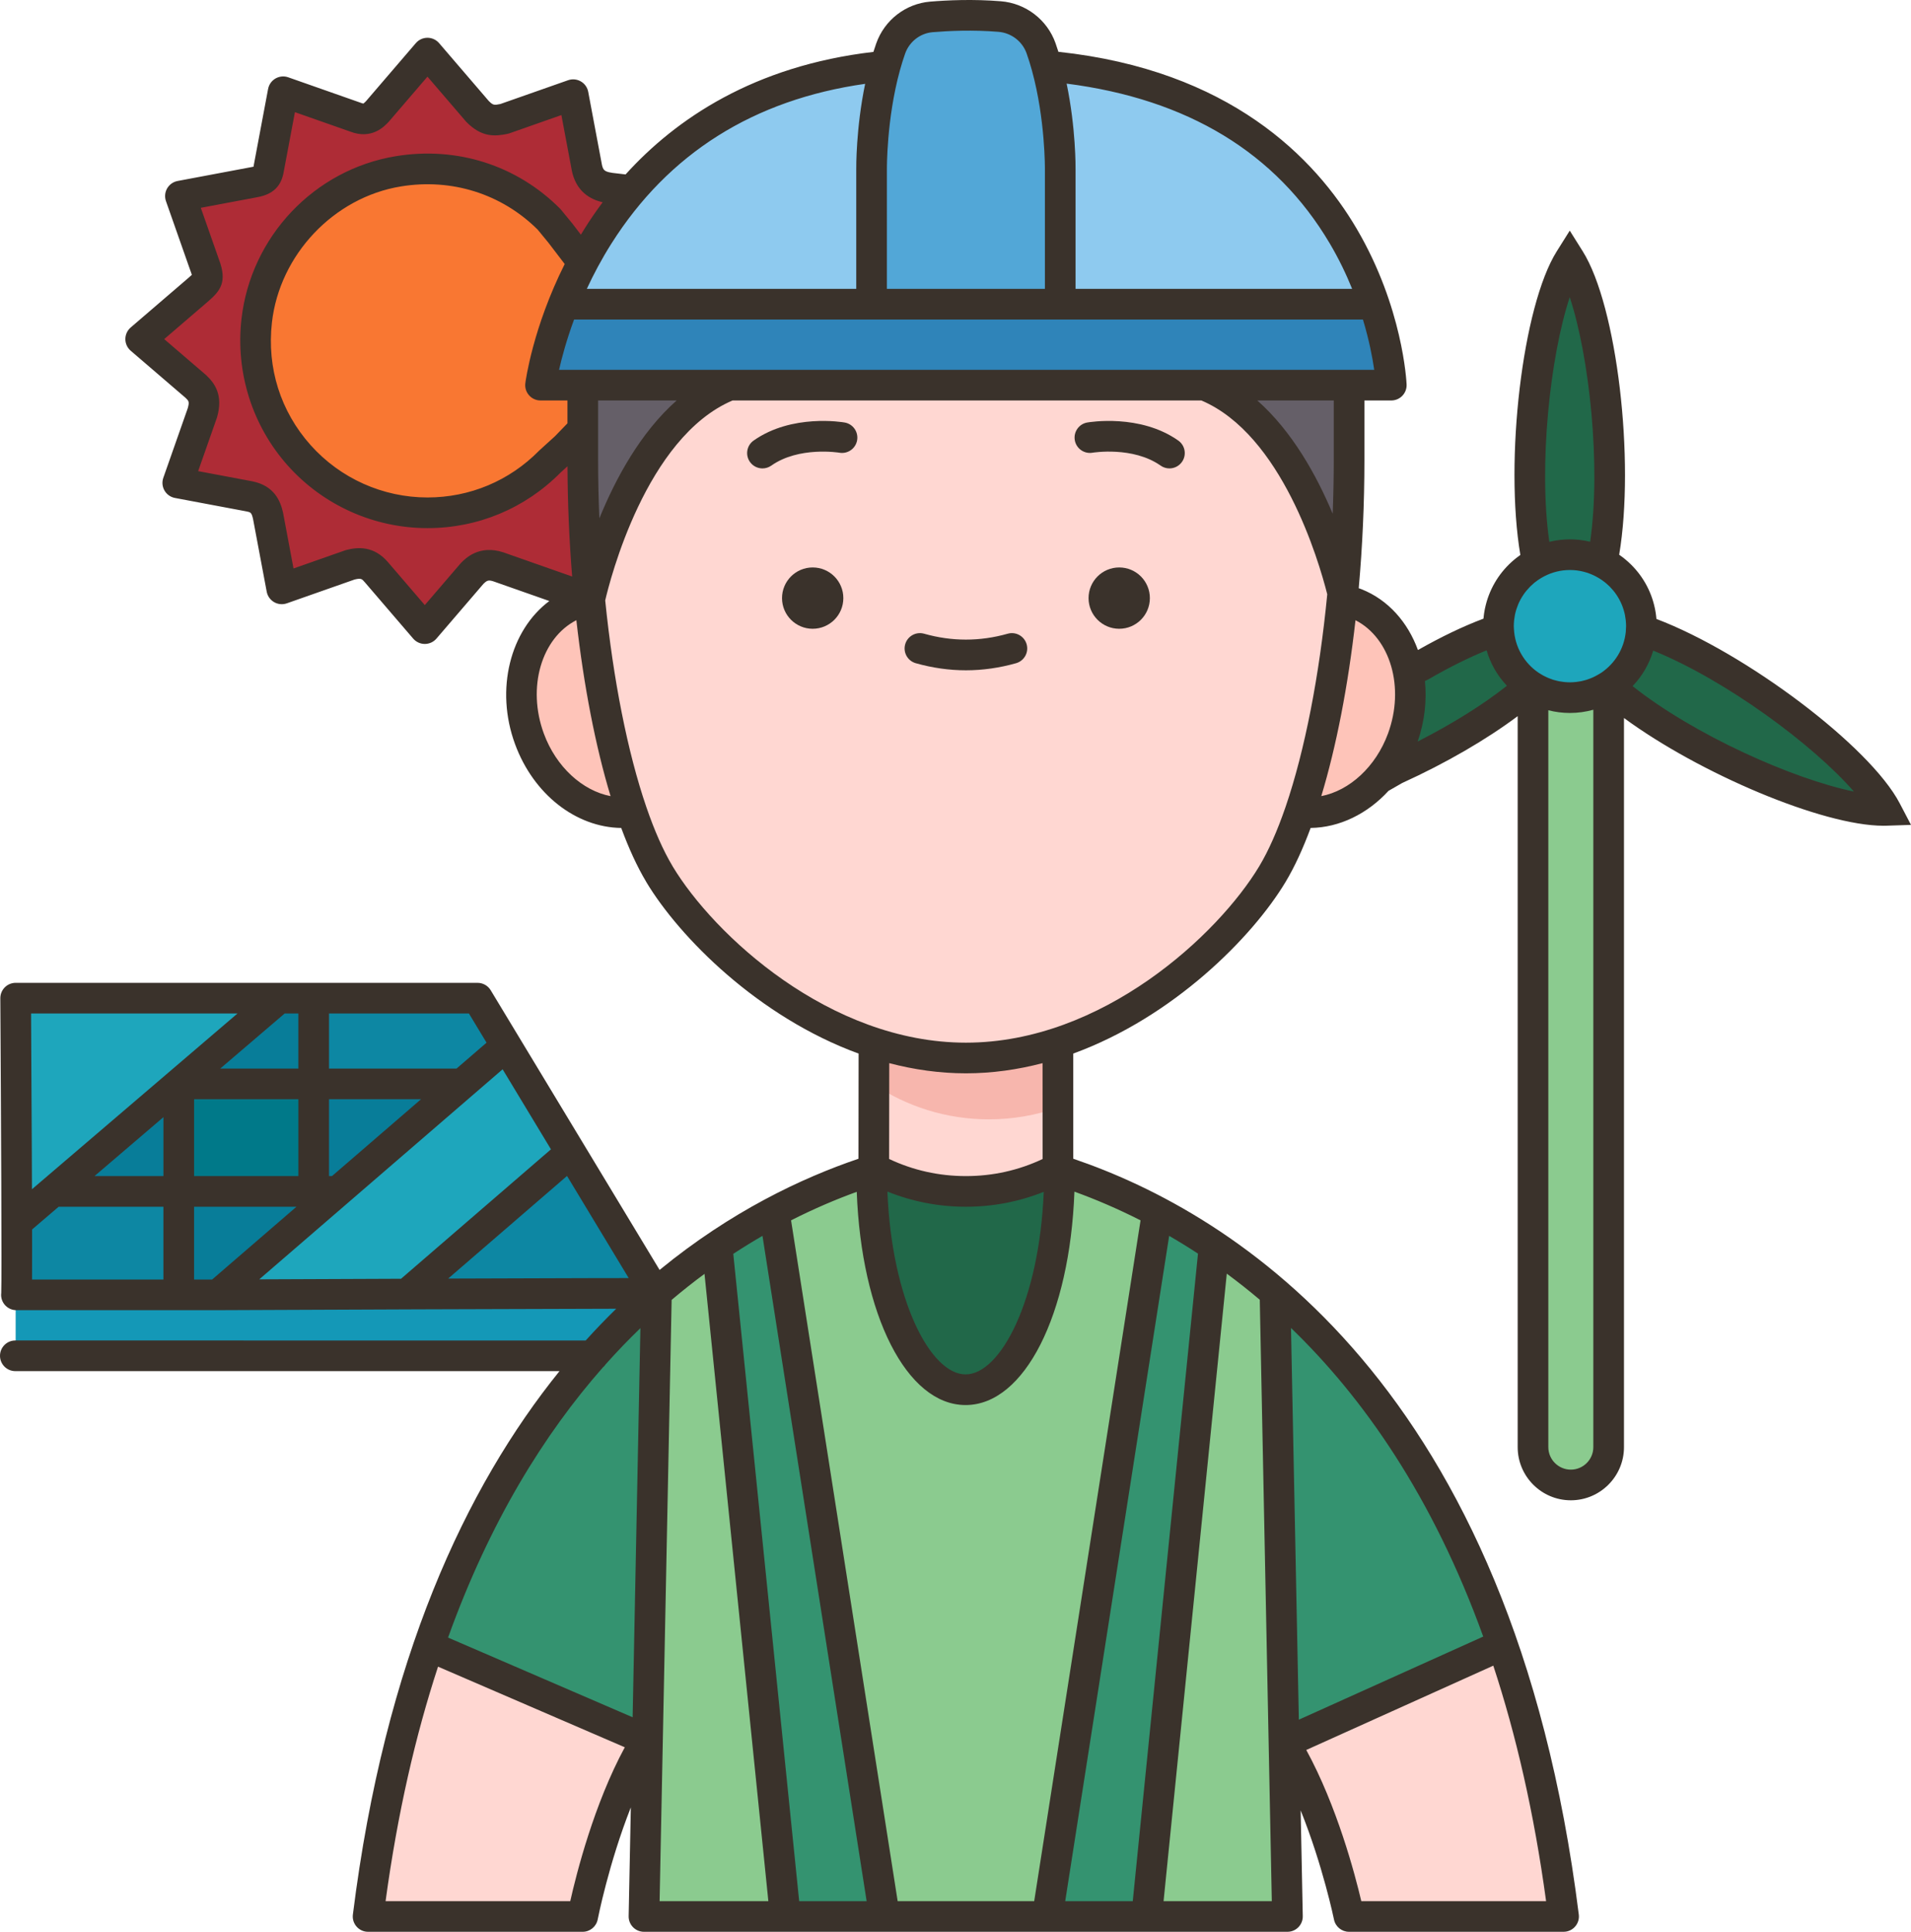 <svg xmlns:xlink="http://www.w3.org/1999/xlink" xmlns="http://www.w3.org/2000/svg" xml:space="preserve" viewBox="0 0 498.736 504.072" version="1.1" style="enable-background:new 0 0 498.736 504.072;" id="Filloutline"><g><g><g><path style="fill:#AE2C36;" d="M163.975,49.622l-4.72-0.55l-1.22-0.23c-2.82-0.7-4.25-2.28-4.85-5l-3.51-18.65l-0.09-0.48     l-0.46,0.16l-17.47,6.13c-2.82,0.59-4.57,0.59-7.07-1.98l-12.7-14.79l-0.32-0.38l-0.33,0.38l-12.7,14.79     c-1.63,1.77-3.22,2.57-5.78,1.55l-18.39-6.46l-0.47-0.16l-0.09,0.48l-3.6,19.16c-0.32,2.18-0.71,3.45-3.98,3.97l-18.65,3.5     l-0.49,0.09l0.17,0.47l6.12,17.44c1.54,3.96,0.67,4.52-1.91,6.76l-14.38,12.34l-0.37,0.32l0.37,0.32l14.02,12.03     c1.83,1.74,2.7,3.41,1.72,6.87l-6.27,17.83l-0.16,0.47l0.48,0.09l18.16,3.41c3.27,0.64,4.3,2.39,4.92,5.08l3.49,18.59l0.09,0.48     l0.47-0.16l17.39-6.11c2.97-0.76,4.87-0.36,6.84,1.93l12.31,14.34l0.32,0.37l0.32-0.37l12.01-13.99c1.75-1.77,3.66-2.8,6.92-1.74     l17.8,6.26l0.47,0.16l5.49,2.11h0.01l11-106.79L163.975,49.622z"></path></g><g><path style="fill:#8ECAEF;" d="M273.145,17.222c-14.04-6.867-28.08-6.867-42.12,0c-31.94,3.05-52.71,16.89-66.14,32.44     c-5.35,6.2-9.53,12.66-12.79,18.82c-1.94,3.65-3.55,7.2-4.88,10.51l0.92,0.38c39.95,244.7,155.95,240.7,209.35,0l1.03-0.35     C350.695,56.052,329.625,22.222,273.145,17.222z"></path></g><g><path style="fill:#2F84B9;" d="M363.095,100.502h-11.01h-37.74h-123.96h-38.29h-11.03c0,0,1.19-9.2,6.15-21.51l0.92,0.38h79.33     h49.24h80.78l1.03-0.35C362.705,91.322,363.095,100.502,363.095,100.502z"></path></g><g><path style="fill:#52A7D7;" d="M273.145,17.222c3.74,13.46,3.56,27.07,3.56,27.07v35.08h-49.24v-35.08c0,0-0.18-13.61,3.56-27.07     c0.42-1.52,0.89-3.04,1.42-4.54c1.62-4.61,5.75-7.86,10.62-8.27c4.65-0.39,11.04-0.65,17.83-0.09c4.93,0.4,9.16,3.62,10.8,8.28     C272.235,14.122,272.715,15.672,273.145,17.222z"></path></g><g><path style="fill:#8BCB8F;" d="M335.095,454.792c28.673-35.174,16.829-75.776-2.35-117.36l0.06-0.07     c-5.31-4.6-10.62-8.63-15.85-12.16l-0.1,0.15l-14.81-9.02l0.05-0.1c-8.41-4.47-16.3-7.72-23.22-10.07l-1.97-0.65l-0.22-0.15     l-0.17,0.24c-16.306-7.39-32.649-7.356-49.03,0l-0.13-0.18l-0.13,0.09l-1.48,0.49c-7.03,2.36-15.09,5.65-23.69,10.22l0.01,0.02     l-14.92,8.97c-5.23,3.54-10.54,7.58-15.85,12.19l0.02,0.03c-15.763,40.283-23.534,79.811-2.33,116.6l-0.92,46.04h167.93     L335.095,454.792z"></path></g><g><path style="fill:#216849;" d="M276.105,304.942h-48.06l-0.69,0.48l0.13,0.18c0,31.49,10.98,57.02,24.51,57.02     c13.54,0,24.52-25.53,24.52-57.02l0.17-0.24L276.105,304.942z"></path></g><g><path style="fill:#349370;" d="M171.315,337.432l-2.33,116.6h-0.22c-24.36,5.579-43.371-2.425-56.83-24.53     c11.34-32.88,26.58-57.42,42.82-75.73c5.39-6.08,10.89-11.47,16.4-16.25c0.02,0,0.03,0,0.03,0l-0.01-0.02     c0.04-0.04,0.08-0.07,0.12-0.1L171.315,337.432z"></path></g><g><path style="fill:#349370;" d="M392.085,429.172c2.786,33.073-16.593,41.128-56.85,25.62h-0.14l-2.35-117.36l0.06-0.07     C354.915,356.522,376.935,385.462,392.085,429.172z"></path></g><g><path style="fill:#349370;" d="M202.065,316.242l28.79,183.83h-25.9l-17.81-174.86c5.09-3.44,10.09-6.42,14.91-8.99     L202.065,316.242z"></path></g><g><path style="fill:#349370;" d="M316.955,325.202l-0.1,0.15l-17.6,174.65v0.07h-25.91v-0.07l28.7-183.67l0.05-0.1     C306.905,318.802,311.895,321.762,316.955,325.202z"></path></g><g><path style="fill:#1498B7;" d="M4.285,337.872h-0.2v14.2v1.7h147.62h3.05c5.39-6.08,10.89-11.47,16.4-16.25     C106.045,296.967,48.468,288.709,4.285,337.872z"></path></g><g><path style="fill:#1EA6BC;" d="M132.175,272.932l-0.06,0.03l-59.35-12.46v-0.05H4.085c0,0,0.22,35.61,0.27,58.53l52.49,18.89     c4.15-0.02,25.88-0.12,49.31-0.2c32.421-6.415,45.584-19.088,42.81-36.94L132.175,272.932z"></path></g><g><rect y="282.822" x="46.655" width="35.22" style="fill:#007989;" height="28.06"></rect></g><g><polygon style="fill:#087D99;" points="120.645,282.822 88.125,310.882 81.875,310.882 81.875,282.822"></polygon></g><g><polygon style="fill:#087D99;" points="81.875,260.502 81.875,282.822 46.655,282.822 72.765,260.502 72.765,260.452      81.875,260.452"></polygon></g><g><polygon style="fill:#087D99;" points="46.655,282.822 46.655,310.882 14.385,310.882 14.155,310.612"></polygon></g><g><path style="fill:#087D99;" d="M46.655,310.882v26.99h9.48c0,0,0.24,0,0.71,0l25.03-21.63v-5.36H46.655z"></path></g><g><polygon style="fill:#0D87A3;" points="132.175,272.932 132.115,272.962 130.305,274.482 120.645,282.822 81.875,282.822      81.875,260.502 81.875,260.452 124.635,260.452"></polygon></g><g><path style="fill:#0D87A3;" d="M46.655,310.882v26.99H4.285c0.09,0,0.11-8.02,0.07-18.89l9.8-8.37l0.23,0.27H46.655z"></path></g><g><path style="fill:#0D87A3;" d="M171.175,337.502c-0.01,0.01-0.02,0.01-0.02,0.02c-1.16-0.08-34.51,0.03-65,0.15l42.81-36.94     L171.175,337.502z"></path></g><g><path style="fill:#216849;" d="M409.675,67.702c-8.28,13.17-13.55,54.6-8.45,79.08l16.9-0.05     C423.215,122.252,417.945,80.872,409.675,67.702z"></path></g><g><path style="fill:#216849;" d="M391.095,164.282c-6.26,2.09-13.2,5.4-20.14,9.42l-3.38,1.69l-0.03,0.01l-7.42,27.45l0.13,0.11     l3.85-2.21c13.2-5.99,26.52-13.84,35.37-21.79C394.645,175.792,391.385,170.432,391.095,164.282z"></path></g><g><path style="fill:#216849;" d="M492.235,211.452c-15.5,0.5-53.74-15.73-72.37-32.41c2.286-7.971,5.025-14.387,8.49-14.7     C452.055,172.332,485.035,197.702,492.235,211.452z"></path></g><g><path style="fill:#8BCB8F;" d="M400.095,179.372l-0.01,0.02v198.21c0,2.73,1.1,5.19,2.89,6.98c1.79,1.79,4.25,2.89,6.98,2.89     c5.45,0,9.87-4.42,9.87-9.87v-198.54L400.095,179.372z"></path></g><g><path style="fill:#1EA6BC;" d="M419.825,179.052c-0.72,0.46-1.47,0.88-2.25,1.25c-0.6,0.27-1.21,0.52-1.84,0.74     c-0.63,0.21-1.27,0.4-1.92,0.54c-0.22,0.05-0.43,0.1-0.65,0.13c-0.56,0.12-1.12,0.2-1.69,0.24c-0.2,0.03-0.4,0.04-0.6,0.05     c-0.38,0.03-0.76,0.04-1.15,0.04c-0.38,0-0.75-0.01-1.12-0.03c-0.25-0.02-0.5-0.04-0.75-0.07c-0.54-0.05-1.07-0.12-1.59-0.23     c-0.17-0.03-0.34-0.06-0.51-0.1c-0.14-0.02-0.28-0.06-0.42-0.1c-0.14-0.03-0.27-0.06-0.4-0.1c-0.44-0.11-0.87-0.24-1.29-0.39     c-0.21-0.07-0.42-0.15-0.63-0.23c-0.42-0.16-0.83-0.34-1.23-0.53c-0.2-0.09-0.4-0.19-0.6-0.3c-0.19-0.1-0.39-0.2-0.58-0.31     c-0.03-0.01-0.06-0.02-0.09-0.05c-0.36-0.2-0.7-0.42-1.04-0.64c-4.83-3.17-8.09-8.53-8.38-14.68c0.01-0.01,0.01-0.01,0.02-0.01     c-0.01-0.3-0.04-0.59-0.04-0.89c0-0.26,0.01-0.52,0.02-0.77c0-0.17,0.01-0.33,0.03-0.49c0.01-0.25,0.03-0.49,0.06-0.74     c0.03-0.28,0.06-0.56,0.11-0.84c0.04-0.29,0.09-0.58,0.15-0.87c0.2-0.98,0.47-1.93,0.82-2.84c0.08-0.24,0.18-0.48,0.28-0.71     c0.08-0.2,0.17-0.4,0.27-0.6c0.24-0.52,0.5-1.03,0.79-1.52c0.1-0.16,0.19-0.31,0.29-0.47c0.22-0.36,0.46-0.71,0.7-1.05     c0.24-0.33,0.49-0.65,0.74-0.96c0.01-0.01,0.01-0.02,0.03-0.03c1.34-1.62,2.95-3,4.75-4.09c0.36-0.21,0.73-0.42,1.11-0.61v-0.01     c2.55-1.31,5.44-2.05,8.5-2.05c3.02,0,5.88,0.72,8.4,2c0,0.01,0,0.01,0,0.02c3.04,1.54,5.6,3.88,7.4,6.74     c0.11,0.18,0.22,0.36,0.33,0.54c0.21,0.36,0.4,0.72,0.59,1.09c0.39,0.79,0.73,1.61,1,2.45c0.07,0.19,0.13,0.39,0.18,0.58     c0.07,0.21,0.12,0.42,0.18,0.63c0.07,0.27,0.13,0.54,0.18,0.81c0.07,0.31,0.13,0.63,0.17,0.95c0.05,0.28,0.08,0.55,0.11,0.83     c0.03,0.26,0.05,0.52,0.07,0.78c0.01,0.15,0.02,0.29,0.02,0.44c0.01,0.26,0.02,0.53,0.02,0.79c0,0.32-0.03,0.64-0.05,0.95     c0.01,0,0.02,0.01,0.03,0.01c-0.32,6.17-3.62,11.54-8.49,14.7l-0.01-0.01C419.845,179.042,419.835,179.042,419.825,179.052z"></path></g><g><path style="fill:#F97732;" d="M152.095,100.502v11.57l-4.46,4.62l-4.1,3.73c-8.14,8.26-19.46,13.38-31.97,13.38     c-26.5,0-47.64-22.97-44.57-50.09c2.21-19.58,17.52-35.82,36.97-39.01c15.35-2.52,29.57,2.76,39.32,12.52l2.99,3.64l5.82,7.62     c-1.94,3.65-3.55,7.2-4.88,10.51c-4.96,12.31-6.15,21.51-6.15,21.51H152.095z"></path></g><g><path style="fill:#655F68;" d="M152.095,100.502l38.29,0c-9.819,34.287-29.521,64.546-36.49,55.95h-0.01     c-1.16-11.78-1.79-24.08-1.79-36.38v-8V100.502z"></path></g><g><path style="fill:#655F68;" d="M352.085,100.502v19.57c0,11.73-0.57,23.46-1.64,34.73c-14.168-4.155-31.909-38.186-36.1-54.3     L352.085,100.502z"></path></g><g><path style="fill:#FEC4B9;" d="M164.895,211.912c-10.79,1.28-22.04-6.41-26.72-19.12c-5.4-14.69,0.03-30.51,12.13-35.32     c1.17-0.47,2.37-0.79,3.57-1.02h0.01c0,0.01,0,0.01,0,0.01C165.138,177.669,167.47,197.169,164.895,211.912z"></path></g><g><path style="fill:#FEC4B9;" d="M367.545,175.402c1.04,5.46,0.61,11.52-1.55,17.39c-1.42,3.85-3.44,7.24-5.87,10.06     c-5.58,6.49-13.32,9.95-20.84,9.06c-8.294-20.355-3.123-39.306,11.01-55.46c1.2,0.23,2.4,0.55,3.57,1.02     C361.125,160.362,365.985,167.212,367.545,175.402z"></path></g><g><path style="fill:#FFD7D2;" d="M111.935,429.502l56.83,24.53c-11.42,18.57-16.7,46.04-16.7,46.04h-56     C99.435,473.072,104.945,449.712,111.935,429.502z"></path></g><g><path style="fill:#FFD7D2;" d="M408.065,500.072h-56c0,0-5.41-26.71-16.83-45.28l56.85-25.62     C399.125,449.452,404.675,472.922,408.065,500.072z"></path></g><g><path style="fill:#FFD7D2;" d="M276.095,288.992l-0.01-16.92h-48l-0.01,10.9l-0.03,21.97l1.06,0.49     c6.91,3.48,14.71,5.45,22.98,5.45c8.36,0,16.25-2.01,23.21-5.57l0.81-0.37L276.095,288.992z"></path></g><g><path style="fill:#FFD7D2;" d="M164.895,211.912c-5.08-14.74-8.92-34.24-11.01-55.45h0.01c0,0,0,0,0-0.01     c0.18-0.86,9.68-45.33,36.49-55.95h123.96c23.97,9.49,34.1,46.07,36.1,54.3c-0.04,0.55-0.09,1.1-0.15,1.65     c-2.09,21.21-5.93,40.72-11.01,55.46c-2.18,6.35-4.6,11.82-7.2,16.16c-9.24,15.4-30.34,35.55-56,44c-7.66,2.52-15.72,4-24,4     s-16.34-1.48-24-4c-25.66-8.45-46.76-28.6-56-44h0.01C169.495,223.732,167.075,218.262,164.895,211.912z"></path></g><g><path style="fill:#F7B6AD;" d="M276.095,288.992c-5.63,2-11.7,3.08-18.01,3.08c-11.11,0-21.43-3.35-30.01-9.1l0.01-10.9     c7.66,2.52,15.72,4,24,4c8.28,0,16.34-1.48,24-4L276.095,288.992z"></path></g></g><g><path style="fill:#3A322B;" d="M495.783,209.598c-7.796-14.904-40.166-39.242-63.484-48.09c-0.006-0.073-0.017-0.144-0.024-0.216    c-0.02-0.216-0.045-0.431-0.071-0.645c-0.023-0.195-0.046-0.389-0.074-0.582c-0.026-0.179-0.058-0.356-0.089-0.533    c-0.039-0.227-0.076-0.454-0.121-0.678c-0.015-0.073-0.033-0.144-0.049-0.217c-0.983-4.62-3.383-8.785-6.863-11.952    c-0.037-0.034-0.075-0.069-0.112-0.103c-0.203-0.182-0.409-0.361-0.618-0.536c-0.132-0.111-0.266-0.219-0.401-0.328    c-0.139-0.111-0.277-0.222-0.419-0.329c-0.279-0.214-0.564-0.421-0.854-0.621c-0.01-0.007-0.019-0.014-0.028-0.021    c4.142-24.616-0.55-64.891-9.512-79.172l-3.386-5.396l-3.389,5.394c-8.98,14.294-13.669,54.606-9.503,79.234    c-0.048,0.034-0.094,0.07-0.141,0.104c-0.23,0.164-0.458,0.33-0.682,0.502c-0.149,0.114-0.295,0.23-0.441,0.347    c-0.125,0.101-0.248,0.202-0.371,0.305c-0.205,0.172-0.408,0.347-0.606,0.526c-0.037,0.033-0.073,0.067-0.11,0.101    c-3.466,3.16-5.861,7.313-6.848,11.913c-0.017,0.08-0.038,0.159-0.055,0.24c-0.042,0.205-0.075,0.412-0.111,0.618    c-0.034,0.193-0.07,0.385-0.099,0.579c-0.027,0.182-0.047,0.366-0.07,0.549c-0.027,0.22-0.054,0.44-0.075,0.662    c-0.006,0.059-0.015,0.117-0.02,0.176c-5.26,1.968-10.998,4.719-17.102,8.184c-2.63-7.229-7.732-13.084-14.708-15.861    c-0.241-0.096-0.491-0.184-0.741-0.273c0.966-10.834,1.482-22.089,1.482-33.413v-15.57h7.014v0c0.057,0,0.115-0.001,0.172-0.004    c2.207-0.095,3.919-1.961,3.824-4.168c-0.035-0.813-0.994-20.13-13.011-40.612c-10.887-18.555-33.212-41.418-77.864-46.192    c-0.238-0.753-0.485-1.505-0.749-2.252c-2.161-6.111-7.752-10.404-14.246-10.938c-7.27-0.596-14.073-0.276-18.499,0.098    c-6.392,0.54-11.909,4.826-14.055,10.92c-0.256,0.728-0.496,1.46-0.728,2.194c-31.131,3.633-51.548,17.462-64.681,31.972    l-3.408-0.399l-0.957-0.179c-1.178-0.306-1.515-0.669-1.799-1.908l-3.49-18.557l-0.089-0.485c-0.21-1.15-0.913-2.149-1.923-2.737    c-1.011-0.587-2.227-0.704-3.33-0.319l-17.684,6.211c-1.649,0.337-1.918,0.326-3.054-0.824l-12.935-15.069    c-0.76-0.884-1.868-1.393-3.034-1.393c-0.001,0-0.002,0-0.003,0c-1.167,0.001-2.276,0.511-3.035,1.398L95.555,26.36    c-0.494,0.527-0.727,0.65-0.721,0.66c-0.036-0.001-0.219-0.015-0.606-0.168c-0.049-0.02-0.099-0.038-0.149-0.056l-18.853-6.623    c-1.101-0.388-2.316-0.273-3.327,0.31c-1.011,0.584-1.716,1.58-1.931,2.728L66.277,42.85c-0.01,0.053-0.019,0.106-0.027,0.159    c-0.029,0.202-0.055,0.36-0.078,0.484c-0.143,0.036-0.333,0.076-0.583,0.116c-0.036,0.005-0.072,0.012-0.108,0.019l-19.133,3.597    c-1.148,0.216-2.145,0.924-2.728,1.937c-0.583,1.014-0.693,2.231-0.302,3.333l6.286,17.891c0.014,0.04,0.029,0.08,0.044,0.12    c0.226,0.583,0.347,0.971,0.413,1.219c-0.256,0.243-0.625,0.563-0.942,0.838L34.474,85.136l-0.373,0.322    c-0.881,0.761-1.387,1.868-1.385,3.031c0.001,1.164,0.509,2.27,1.392,3.028l14.313,12.288c0.858,0.816,1.042,1.046,0.585,2.696    l-6.385,18.177c-0.385,1.1-0.272,2.313,0.311,3.322c0.583,1.01,1.577,1.715,2.722,1.931l18.612,3.5    c1.153,0.226,1.375,0.269,1.771,1.972l3.571,18.996c0.218,1.148,0.927,2.144,1.941,2.724c1.014,0.581,2.23,0.688,3.333,0.297    l17.658-6.205c1.704-0.416,1.919-0.163,2.663,0.706l12.633,14.714c0.76,0.883,1.867,1.391,3.032,1.391c0.001,0,0.003,0,0.004,0    c1.167-0.001,2.274-0.512,3.033-1.397l12.229-14.247c0.944-0.942,1.345-1.109,2.653-0.682l14.579,5.123    c-10.177,7.605-14.217,23.007-8.945,37.346c4.827,13.13,15.916,21.71,27.707,21.87c1.999,5.402,4.169,10.116,6.483,13.99    c0.018,0.031,0.026,0.064,0.045,0.095c8.671,14.451,29.279,35.242,55.427,44.79l-0.035,27.437    c-14.774,5.011-33.315,13.767-51.907,29.012l-44.077-72.978c-0.724-1.199-2.023-1.932-3.424-1.932H4.085    c-1.065,0-2.086,0.425-2.837,1.181c-0.751,0.755-1.169,1.779-1.163,2.845c0.185,29.105,0.397,73.145,0.238,76.855    c-0.023,0.175-0.036,0.354-0.036,0.536c0,2.209,1.791,4,4,4h51.844c0.006,0,0.012,0,0.018,0    c24.746-0.11,81.453-0.344,104.67-0.376c-2.673,2.607-5.33,5.367-7.963,8.279H4c-2.209,0-4,1.791-4,4s1.791,4,4,4h142.02    c-24.411,30.223-45.588,75.115-53.924,141.802c-0.274,2.192,1.281,4.191,3.473,4.465c0.168,0.021,0.335,0.031,0.501,0.031    c0.002,0,0.004,0,0.005,0h55.99c1.917,0,3.565-1.361,3.928-3.244c0.038-0.196,2.86-14.574,8.641-29.213l-0.568,28.376    c-0.021,1.075,0.39,2.113,1.143,2.88c0.752,0.768,1.782,1.2,2.856,1.2h36.88c0.002,0,0.003,0,0.005,0c0.003,0,0.006,0,0.01,0    h25.88c0.002,0,0.004,0,0.005,0c0.002,0,0.004,0,0.006,0H336c1.075,0,2.104-0.433,2.856-1.2c0.752-0.767,1.164-1.805,1.143-2.88    l-0.552-27.601c5.786,14.388,8.66,28.287,8.699,28.477c0.379,1.864,2.018,3.204,3.92,3.204h55.99c0.002,0,0.004,0,0.005,0    c0.165,0,0.333-0.01,0.501-0.031c2.192-0.274,3.747-2.273,3.473-4.465c-17.308-138.468-90.049-182.986-131.896-197.208    l-0.034-0.011l-0.018-27.441c26.149-9.548,46.757-30.34,55.428-44.791c2.335-3.891,4.523-8.64,6.538-14.085    c7.555-0.106,14.811-3.676,20.325-9.68l3.559-2.041c11.438-5.209,22.027-11.361,30.148-17.447v190.732    c0,7.649,6.223,13.873,13.873,13.873c7.649,0,13.872-6.223,13.872-13.873V187.352c19.665,14.461,51.849,28.113,67.703,28.111    c0.283,0,0.563-0.004,0.835-0.013l6.369-0.206L495.783,209.598z M104.667,333.67c-14.321,0.055-27.87,0.112-37.001,0.151    l63.509-54.807l12.614,20.885L104.667,333.67z M50.651,286.823h27.221v20.057H50.651V286.823z M42.651,306.88H24.667    l17.984-15.375V306.88z M57.485,278.823l16.807-14.369h3.58v14.369H57.485z M86.64,306.88h-0.768v-20.057h24.01L86.64,306.88z     M77.369,314.88l-22.007,18.991h-4.712V314.88H77.369z M126.98,272.068l-7.828,6.755h-33.28v-14.369h36.509L126.98,272.068z     M61.981,264.455L8.34,310.314c-0.013-3.664-0.029-7.468-0.046-11.277c-0.063-13.974-0.144-27.928-0.184-34.583H61.981z     M0.538,336.476c-0.08,0.216-0.143,0.44-0.185,0.671C0.39,336.922,0.456,336.698,0.538,336.476z M1.2,335.335    c-0.1,0.121-0.187,0.252-0.272,0.385C1.012,335.588,1.099,335.458,1.2,335.335z M0.821,335.88c-0.104,0.181-0.195,0.37-0.27,0.567    C0.625,336.254,0.714,336.064,0.821,335.88z M1.368,335.155c0.099-0.107,0.198-0.213,0.309-0.309    C1.567,334.941,1.467,335.048,1.368,335.155z M1.859,334.707c0.122-0.095,0.245-0.188,0.38-0.269    C2.105,334.518,1.982,334.613,1.859,334.707z M2.422,334.345c0.144-0.076,0.287-0.152,0.443-0.211    C2.711,334.193,2.566,334.268,2.422,334.345z M3.115,334.061c0.141-0.043,0.279-0.091,0.428-0.118    C3.396,333.97,3.256,334.017,3.115,334.061z M8.377,325.65c-0.001-1.51-0.004-3.143-0.007-4.838l6.939-5.932h27.342v18.991H8.362    C8.382,331.888,8.38,329.236,8.377,325.65z M116.963,333.624l31.021-26.778l16.093,26.645c-2.934,0.001-6.658,0.008-10.948,0.018    C143.182,333.532,130.19,333.575,116.963,333.624z M395.138,162.051c0.01-0.113,0.022-0.226,0.035-0.338    c0.046-0.401,0.104-0.799,0.182-1.19c0.007-0.036,0.012-0.073,0.019-0.108c0.09-0.436,0.203-0.864,0.331-1.285    c0.023-0.076,0.048-0.151,0.073-0.227c0.127-0.393,0.266-0.78,0.424-1.157c0.011-0.026,0.02-0.052,0.031-0.078    c0.181-0.425,0.381-0.84,0.6-1.244c0.008-0.016,0.018-0.031,0.026-0.046c0.211-0.386,0.44-0.761,0.685-1.126    c0.018-0.027,0.036-0.055,0.054-0.082c0.495-0.728,1.057-1.406,1.672-2.033c0.071-0.072,0.142-0.143,0.214-0.213    c0.239-0.233,0.487-0.457,0.741-0.673c0.083-0.07,0.162-0.145,0.246-0.214c0.286-0.234,0.585-0.453,0.889-0.665    c0.186-0.129,0.378-0.251,0.57-0.372c0.134-0.085,0.27-0.167,0.407-0.248c0.224-0.131,0.449-0.26,0.682-0.38    c2.011-1.04,4.287-1.638,6.703-1.638c2.387,0,4.636,0.586,6.629,1.603c0.259,0.132,0.511,0.273,0.76,0.419    c0.104,0.061,0.207,0.125,0.31,0.188c0.221,0.137,0.442,0.275,0.655,0.422c0.296,0.206,0.585,0.42,0.864,0.647    c0.107,0.086,0.207,0.179,0.312,0.268c0.237,0.204,0.471,0.413,0.695,0.631c0.074,0.072,0.148,0.144,0.221,0.218    c0.619,0.63,1.184,1.313,1.682,2.046c0.014,0.02,0.027,0.041,0.041,0.062c0.514,0.765,0.959,1.58,1.323,2.438    c0.007,0.016,0.013,0.033,0.02,0.049c0.165,0.392,0.31,0.794,0.441,1.202c0.02,0.061,0.04,0.122,0.059,0.184    c0.131,0.428,0.245,0.863,0.337,1.307c0.007,0.034,0.011,0.068,0.018,0.102c0.078,0.393,0.137,0.793,0.183,1.197    c0.013,0.111,0.025,0.222,0.035,0.334c0.04,0.441,0.068,0.886,0.068,1.338c0,0.123-0.011,0.244-0.02,0.365l-0.06,1.158    c-0.456,4.392-2.86,8.211-6.33,10.582l-0.188,0.122c-0.18,0.119-0.369,0.226-0.555,0.337c-0.324,0.194-0.653,0.375-0.988,0.542    c-0.183,0.091-0.365,0.183-0.552,0.266c-0.192,0.086-0.387,0.166-0.582,0.244c-0.214,0.085-0.43,0.163-0.648,0.238    c-0.173,0.06-0.345,0.122-0.521,0.175c-0.376,0.113-0.758,0.213-1.146,0.295c-0.133,0.029-0.267,0.048-0.401,0.073    c-0.308,0.057-0.619,0.106-0.934,0.143c-0.136,0.016-0.272,0.032-0.409,0.044c-0.435,0.039-0.873,0.067-1.318,0.067    c0,0-0.001,0-0.001,0c-0.449,0-0.891-0.028-1.33-0.067c-0.131-0.012-0.261-0.028-0.391-0.043    c-0.329-0.039-0.654-0.089-0.976-0.149c-0.12-0.022-0.24-0.041-0.359-0.066c-0.41-0.087-0.815-0.191-1.212-0.312    c-0.118-0.036-0.233-0.08-0.35-0.119c-0.289-0.096-0.574-0.2-0.855-0.314c-0.149-0.06-0.298-0.123-0.445-0.189    c-0.262-0.116-0.518-0.241-0.771-0.372c-0.127-0.065-0.256-0.126-0.381-0.196c-0.371-0.205-0.734-0.424-1.085-0.66l-0.049-0.032    c-3.707-2.515-6.188-6.686-6.413-11.438l-0.019-0.397c-0.006-0.099-0.016-0.198-0.016-0.298    C395.071,162.935,395.098,162.491,395.138,162.051z M409.672,77.545c5.122,15.482,8.188,43.911,5.331,63.816    c-1.695-0.406-3.462-0.628-5.28-0.628c-1.853,0-3.652,0.229-5.376,0.65C401.48,121.466,404.544,93.029,409.672,77.545z     M372.748,177.274l0.21-0.113c5.279-3.049,10.386-5.584,15.015-7.462c1.019,3.504,2.861,6.658,5.306,9.241    c-6.187,4.909-14.281,9.964-23.295,14.55c1.831-5.283,2.411-10.688,1.897-15.782L372.748,177.274z M348.085,120.067    c0,4.668-0.098,9.338-0.278,13.981c-4.216-10.045-10.575-21.508-19.673-29.551h19.951V120.067z M144.851,113.816l-4.009,3.64    c-0.055,0.05-0.109,0.102-0.161,0.155c-7.744,7.864-18.085,12.195-29.12,12.195c-11.625,0-22.736-4.976-30.487-13.652    c-7.856-8.794-11.445-20.157-10.107-31.994c2.002-17.708,16.151-32.642,33.642-35.511c13.285-2.178,26.29,1.925,35.711,11.261    l2.819,3.435l4.239,5.548c-8.311,16.573-10.187,30.408-10.275,31.091c-0.284,2.189,1.26,4.191,3.449,4.478    c0.174,0.023,0.347,0.034,0.518,0.034v0.002h7.025v5.959L144.851,113.816z M156.095,120.067v-15.57h20.5    c-9.466,8.368-15.967,20.439-20.174,30.762C156.209,130.218,156.095,125.141,156.095,120.067z M145.905,96.497    c0.71-3.15,1.931-7.741,3.921-13.127h205.873c1.642,5.431,2.503,10.035,2.947,13.127H145.905z M347.013,63.471    c2.398,4.051,4.322,8.075,5.868,11.899h-72.177l-0.002-31.028c0.007-0.555,0.1-10.844-2.332-22.524    C309.948,25.857,333.028,39.848,347.013,63.471z M243.399,8.4c4.123-0.348,10.449-0.648,17.171-0.096    c3.358,0.275,6.246,2.486,7.358,5.631c0.516,1.459,0.973,2.944,1.383,4.433c0.011,0.037,0.018,0.074,0.03,0.111    c3.468,12.66,3.363,25.621,3.36,25.81l0.001,31.081h-41.238l0.001-31.13c-0.002-0.145-0.107-13.136,3.375-25.813    c0.001-0.005,0.002-0.009,0.004-0.014c0.407-1.481,0.86-2.957,1.371-4.408C237.319,10.875,240.138,8.675,243.399,8.4z     M225.788,21.874c-2.42,11.655-2.327,21.902-2.32,22.415l-0.001,31.081h-70.317c1.752-3.786,3.856-7.763,6.388-11.768    C174.449,40.014,196.72,25.996,225.788,21.874z M120.35,146.853c-0.066,0.067-0.129,0.136-0.19,0.207l-9.293,10.826l-9.591-11.173    c-3.767-4.396-8.009-3.937-10.87-3.21c-0.115,0.029-0.229,0.063-0.341,0.103l-13.458,4.727l-2.723-14.488    c-0.01-0.053-0.021-0.105-0.033-0.157c-0.675-2.936-2.244-6.971-8.079-8.112l-14.059-2.643l4.882-13.899    c0.027-0.077,0.052-0.156,0.074-0.234c1.623-5.722-0.652-8.812-2.815-10.863c-0.048-0.046-0.097-0.09-0.147-0.133l-10.852-9.316    l11.237-9.645l0.273-0.237c3.057-2.654,5.046-4.995,2.768-10.926l-4.725-13.452l14.501-2.726c5.529-0.904,6.777-4.157,7.244-7.247    l2.817-14.987l14.389,5.055c5.692,2.211,9.021-1.393,10.118-2.581c0.033-0.036,0.065-0.072,0.097-0.108l9.987-11.634l9.986,11.634    c0.056,0.065,0.115,0.129,0.175,0.191c3.992,4.083,7.495,3.77,10.741,3.101c0.175-0.036,0.348-0.084,0.517-0.144l13.533-4.754    l2.737,14.553c0.008,0.043,0.017,0.087,0.027,0.13c0.953,4.275,3.577,6.973,7.799,8.019c0.07,0.017,0.142,0.033,0.213,0.046    c-1.729,2.315-3.292,4.607-4.691,6.836c-0.341,0.544-0.672,1.086-0.999,1.628l-2.144-2.807c-0.028-0.037-0.057-0.074-0.087-0.109    l-2.99-3.643c-0.083-0.102-0.171-0.198-0.264-0.291c-11.277-11.276-26.877-16.246-42.799-13.634    C82.024,44.246,65.454,61.726,63.018,83.26c-1.575,13.927,2.832,27.859,12.09,38.223c9.267,10.374,22.553,16.323,36.453,16.323    c13.157,0,25.489-5.148,34.74-14.5l1.803-1.637c0.042,9.727,0.461,19.389,1.219,28.767l-17.967-6.311    C125.076,142.074,121.519,145.671,120.35,146.853z M141.929,191.409c-4.433-12.059-0.61-24.923,8.492-29.58    c1.935,17.146,5.004,32.95,8.928,45.911C151.987,206.316,145.122,200.093,141.929,191.409z M312.653,327.112l-17.023,168.96    h-17.626l27.125-173.593C307.608,323.91,310.12,325.455,312.653,327.112z M269.907,496.072h-35.635l-27.819-177.645    c6.047-3.07,11.817-5.505,17.142-7.439c1.195,32.072,13.001,55.637,28.404,55.637c15.41,0,27.219-23.587,28.405-55.682    c5.35,1.938,11.161,4.39,17.26,7.488L269.907,496.072z M208.569,496.072l-17.197-168.904c2.565-1.68,5.109-3.242,7.619-4.692    l27.185,173.596H208.569z M272.398,310.991c-1.154,28.332-11.265,47.634-20.398,47.634c-9.14,0-19.261-19.334-20.401-47.704    c6.494,2.615,13.361,3.959,20.486,3.959C259.15,314.88,265.957,313.559,272.398,310.991z M167.136,346.553l-2.031,101.539    l-48.172-20.792c10.903-30.306,25.168-53.207,40.404-70.494c0.296-0.252,0.561-0.537,0.773-0.864    C161.089,352.606,164.103,349.479,167.136,346.553z M148.825,496.072h-48.195c3.131-23.038,7.837-43.327,13.69-61.185    l48.741,21.037C155.044,470.719,150.463,488.782,148.825,496.072z M175.284,339.184c2.863-2.424,5.727-4.684,8.578-6.79    l16.665,163.678h-28.382L175.284,339.184z M303.671,496.072l16.496-163.733c2.862,2.112,5.737,4.375,8.613,6.808l3.139,156.926    H303.671z M340.913,456.624l48.808-22c5.896,17.92,10.633,38.298,13.78,61.448h-48.228    C353.592,488.932,348.934,471.314,340.913,456.624z M387.094,427.033l-48.121,21.69l-2.045-102.207    C355.725,364.638,373.868,390.409,387.094,427.033z M272.105,302.424c-6.271,2.958-12.999,4.457-20.02,4.457    c-7.025,0-13.76-1.501-20.039-4.466l0.032-25.005c6.425,1.684,13.119,2.658,20.007,2.658c6.887,0,13.579-0.973,20.004-2.657    L272.105,302.424z M252.085,272.067c-35.608,0-65.812-28.183-76.53-45.994c-0.012-0.021-0.018-0.043-0.03-0.064    c-2.439-4.066-4.72-9.253-6.802-15.307c-0.015-0.048-0.033-0.094-0.049-0.141c-4.868-14.209-8.631-33.197-10.726-53.889    c1.208-5.206,10.607-42.554,33.24-52.176H313.54c21.003,8.929,30.609,41.727,32.849,50.57    c-2.056,21.267-5.873,40.836-10.85,55.401c-0.039,0.1-0.076,0.199-0.107,0.303c-2.075,6.023-4.347,11.187-6.777,15.237    C317.971,243.816,287.735,272.067,252.085,272.067z M344.831,207.738c3.924-12.959,6.992-28.76,8.927-45.904    c9.096,4.66,12.915,17.52,8.483,29.576C359.05,200.089,352.191,206.309,344.831,207.738z M409.958,383.476    c-3.238,0-5.873-2.634-5.873-5.873V185.327c1.803,0.464,3.692,0.711,5.638,0.711c2.116,0,4.162-0.298,6.106-0.843v192.409    C415.83,380.842,413.195,383.476,409.958,383.476z M426.08,179.032c2.472-2.583,4.338-5.746,5.374-9.264    c18.922,7.666,41.684,24.49,52.377,36.774C467.895,203.27,442.06,191.726,426.08,179.032z"></path><circle style="fill:#3A322B;" r="8" cy="156.067" cx="292.095"></circle><path style="fill:#3A322B;" d="M307.506,114.953c-9.981-7.033-23.204-4.803-23.762-4.706c-2.171,0.383-3.618,2.45-3.241,4.622    s2.445,3.63,4.619,3.258c0.105-0.017,10.551-1.726,17.775,3.364c0.701,0.494,1.504,0.731,2.301,0.731    c1.257,0,2.494-0.591,3.273-1.696C309.744,118.721,309.312,116.226,307.506,114.953z"></path><circle style="fill:#3A322B;" r="8" cy="156.067" cx="212.095"></circle><path style="fill:#3A322B;" d="M220.446,110.248c-0.557-0.098-13.78-2.328-23.762,4.706c-1.806,1.272-2.238,3.768-0.965,5.574    c0.779,1.105,2.016,1.696,3.273,1.696c0.796,0,1.601-0.237,2.301-0.731c7.204-5.075,17.61-3.392,17.774-3.364    c2.173,0.377,4.241-1.074,4.625-3.247C224.074,112.706,222.622,110.631,220.446,110.248z"></path><path style="fill:#3A322B;" d="M262.995,165.355c-7.254,2.054-14.566,2.054-21.82,0c-2.123-0.6-4.337,0.633-4.938,2.759    c-0.602,2.125,0.633,4.336,2.759,4.938c4.336,1.228,8.74,1.851,13.09,1.851s8.753-0.623,13.09-1.851    c2.125-0.602,3.361-2.813,2.759-4.938S265.12,164.753,262.995,165.355z"></path></g></g></svg>